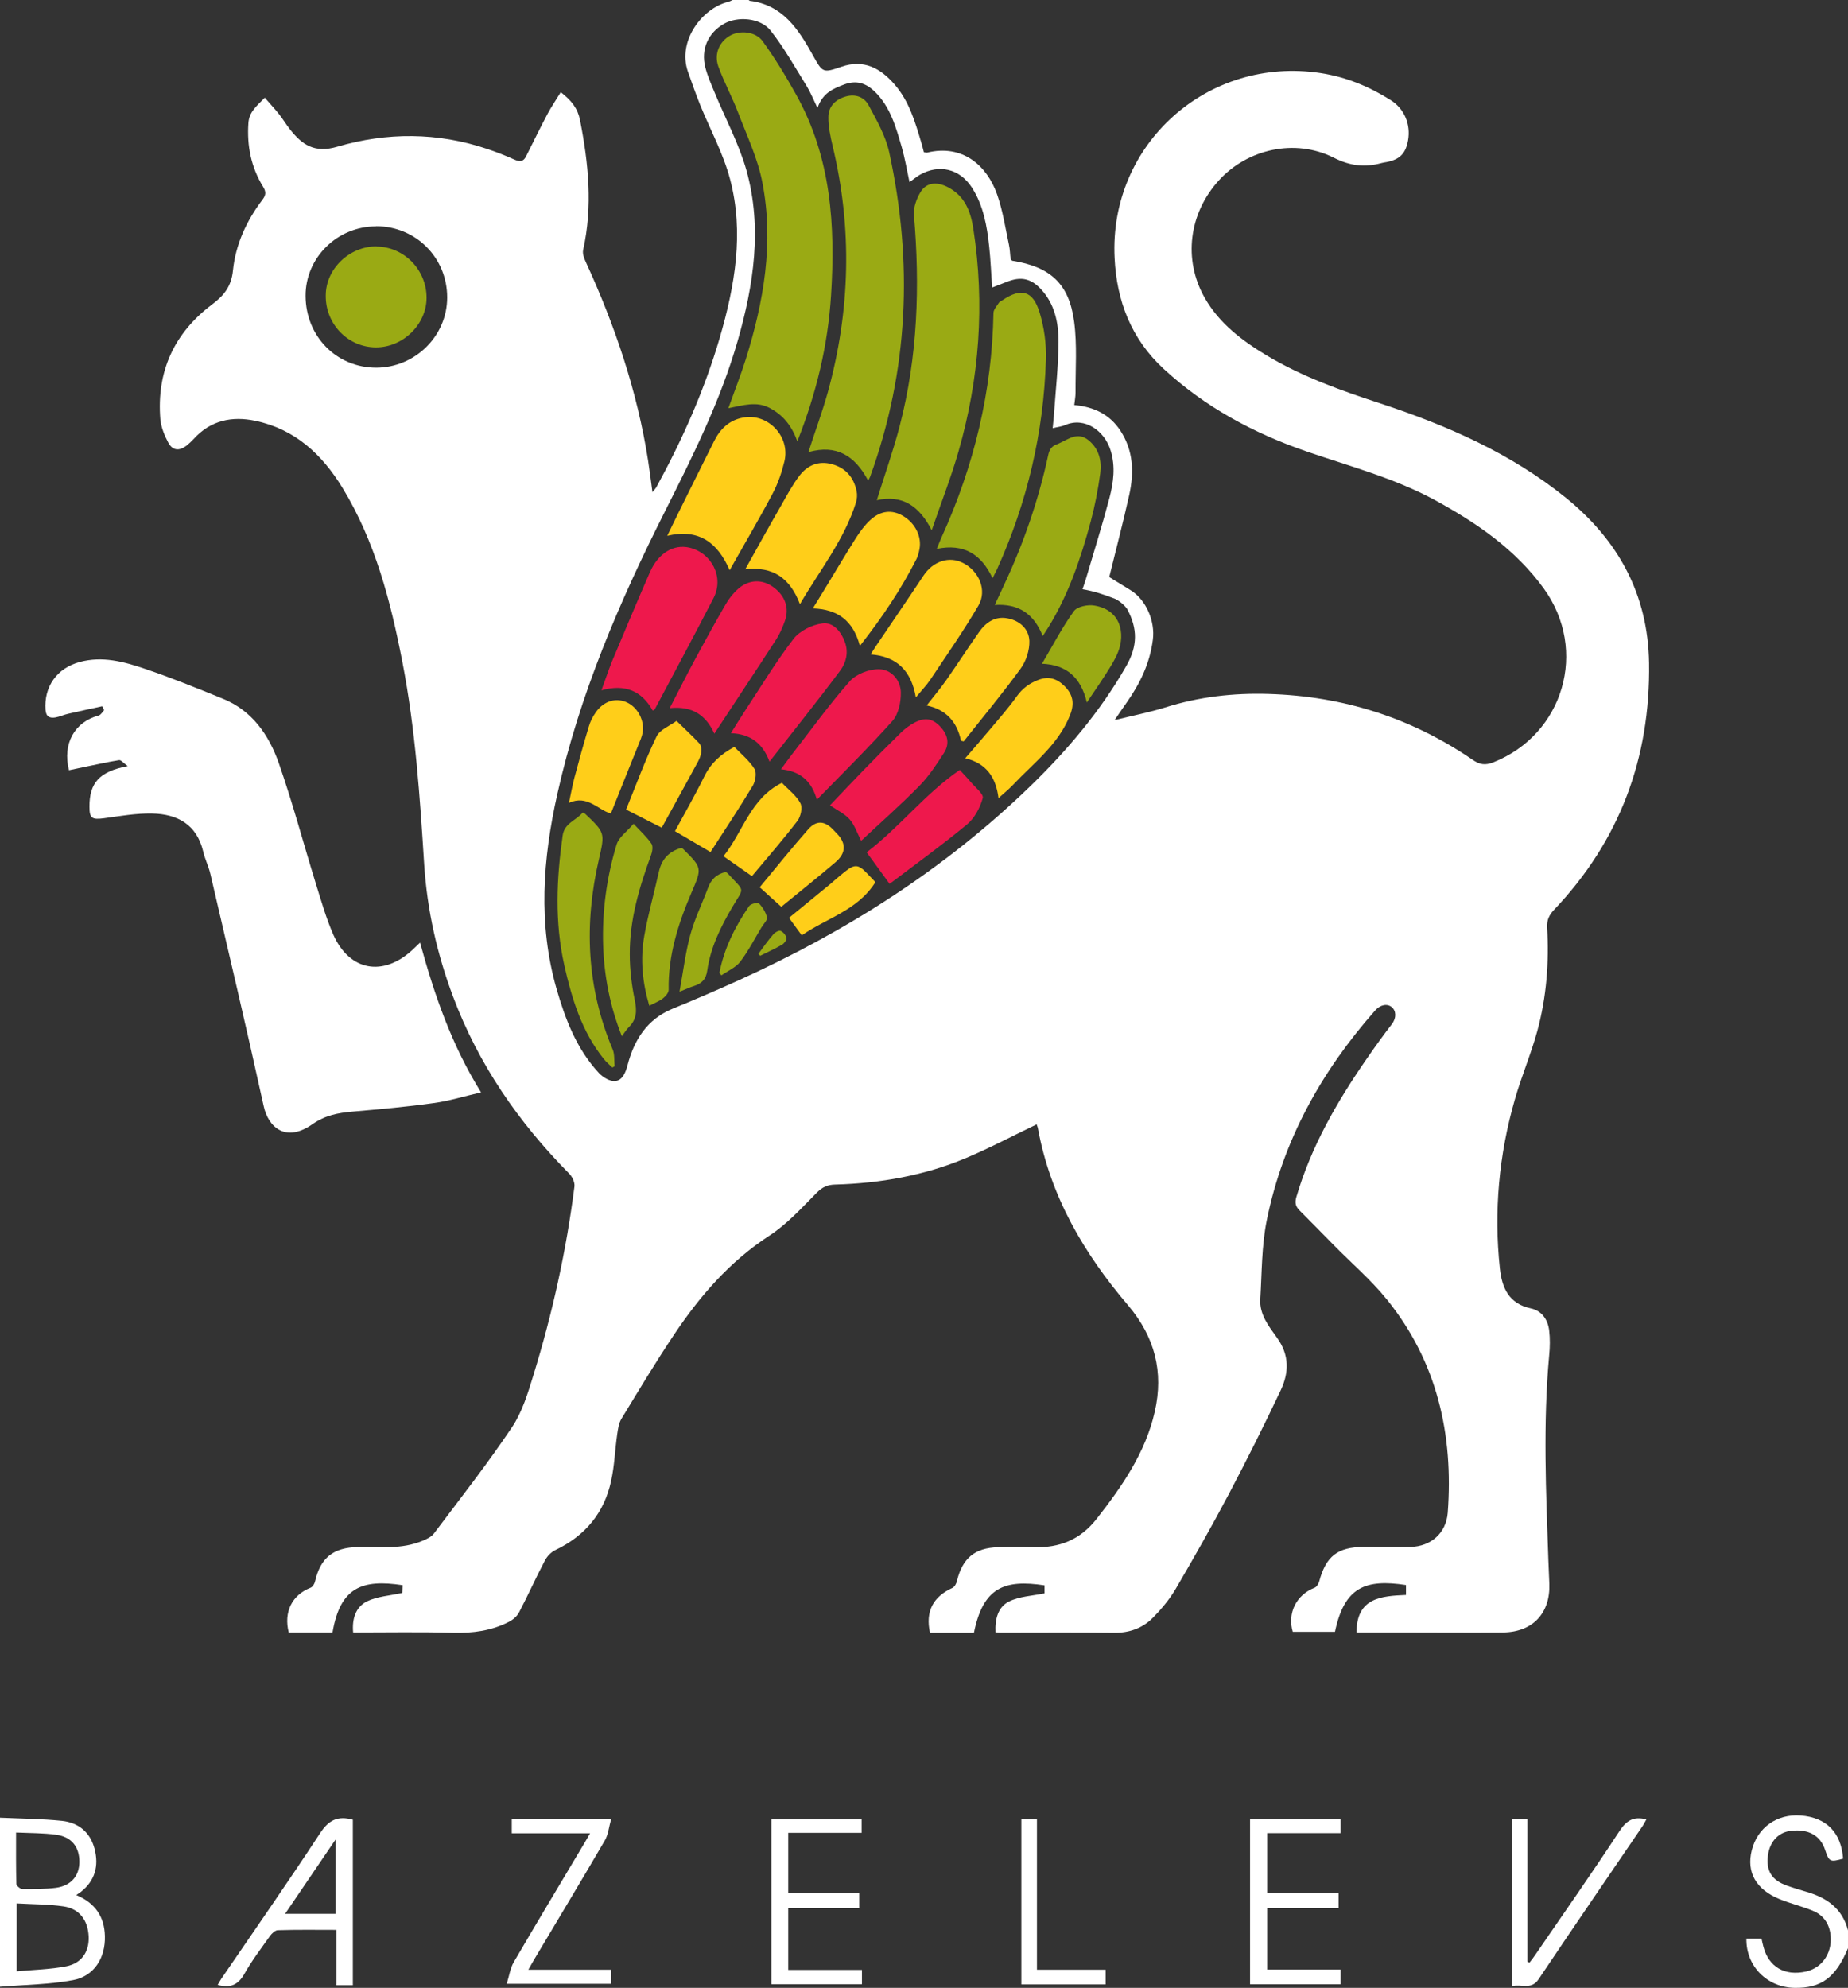<?xml version="1.0" encoding="UTF-8"?> <svg xmlns="http://www.w3.org/2000/svg" id="_Слой_2" data-name="Слой 2" viewBox="0 0 117.32 126.18"><rect x="0" y="0" width="117.32" height="126.18" fill="#333333" stroke="none"/><defs><style> .cls-1 { fill: #ffce19; } .cls-1, .cls-2, .cls-3, .cls-4 { stroke-width: 0px; } .cls-2 { fill: #9aaa14; } .cls-3 { fill: #fff; } .cls-4 { fill: #ee184c; } </style></defs><g id="_Слой_1-2" data-name="Слой 1"><g id="hYJicx.tif"><g><path class="cls-3" d="M47.54,0s.03.04.04.05c2.11.25,3.11,1.81,4.02,3.45.62,1.11.63,1.15,1.81.74,1.44-.5,2.5.1,3.39,1.13.92,1.06,1.3,2.38,1.69,3.69.06.2.11.4.16.6.08.01.15.04.2.03,2.28-.56,3.82.85,4.45,2.65.36,1.02.52,2.11.75,3.18.07.31.07.63.11.92.04.05.07.1.1.11,2.41.38,3.61,1.45,3.93,3.86.2,1.48.08,3.01.09,4.52,0,.25-.05.49-.08.78,1.24.11,2.25.59,2.93,1.63.83,1.27.87,2.66.56,4.07-.38,1.72-.83,3.42-1.27,5.22.39.24.87.53,1.35.83,1,.61,1.57,1.99,1.42,3.14-.19,1.51-.82,2.8-1.68,4.02-.22.31-.43.62-.75,1.09,1.17-.29,2.2-.49,3.2-.8,2.15-.68,4.34-.93,6.59-.86,4.72.14,9.05,1.51,12.94,4.18.45.31.8.36,1.31.16,4.47-1.77,6.04-7.11,3.21-11.03-1.81-2.5-4.28-4.18-6.94-5.63-2.57-1.39-5.38-2.13-8.11-3.07-3.37-1.16-6.46-2.82-9.1-5.26-2.05-1.9-2.97-4.31-3.1-7.02-.36-7.24,5.92-12.84,13.09-11.74,1.61.25,3.07.85,4.43,1.71.88.55,1.29,1.55,1.11,2.56-.15.84-.53,1.22-1.37,1.38-.1.02-.21.03-.31.06-1.06.29-1.99.19-3.04-.34-2.46-1.24-5.47-.55-7.28,1.43-1.91,2.09-2.3,5.03-.9,7.48.92,1.61,2.37,2.71,3.94,3.65,2.27,1.36,4.74,2.23,7.24,3.05,4.21,1.39,8.24,3.15,11.73,5.97,3.33,2.7,5.22,6.12,5.29,10.49.09,6.05-1.87,11.29-6.04,15.68-.31.33-.45.64-.43,1.11.13,2.22-.04,4.42-.62,6.56-.4,1.47-1.01,2.89-1.43,4.36-1.01,3.51-1.34,7.1-.95,10.73.13,1.21.56,2.23,1.96,2.53.71.15,1.09.72,1.17,1.41.06.52.05,1.05,0,1.57-.4,4.35-.2,8.7-.05,13.05.02.48.04.97.06,1.45.07,1.87-1.06,3.07-2.94,3.09-2.02.02-4.04,0-6.06,0-1.07,0-2.14,0-3.24,0,0-2.22,1.59-2.31,3.14-2.38v-.63c-2.56-.39-3.91.11-4.51,2.97-.89,0-1.79,0-2.68,0-.35-1.2.23-2.35,1.39-2.8.13-.05.25-.25.29-.4.43-1.6,1.16-2.18,2.84-2.19.99,0,1.98.02,2.96,0,1.3-.03,2.26-.88,2.36-2.17.37-4.98-.68-9.59-3.86-13.53-1.01-1.25-2.26-2.32-3.39-3.47-.72-.73-1.44-1.47-2.17-2.2-.25-.25-.29-.49-.19-.84.94-3.21,2.58-6.05,4.47-8.78.51-.74,1.04-1.48,1.59-2.19.3-.39.28-.84,0-1.08-.28-.24-.72-.17-1.05.2-3.42,3.87-5.86,8.25-6.89,13.33-.33,1.63-.31,3.34-.41,5.01-.06.97.55,1.73,1.06,2.44.8,1.11.76,2.22.24,3.33-1.06,2.24-2.17,4.46-3.32,6.64-1.07,2.02-2.2,4.01-3.36,5.99-.39.66-.9,1.27-1.44,1.82-.66.66-1.49.96-2.45.95-2.4-.03-4.79-.01-7.19-.01-.1,0-.2-.01-.35-.02-.04-.83.15-1.61.87-1.96.65-.32,1.44-.35,2.24-.51,0-.12,0-.31,0-.51-2.56-.39-3.9.14-4.48,3.01h-2.79c-.3-1.36.2-2.29,1.43-2.85.13-.06.24-.27.28-.43.35-1.45,1.13-2.11,2.61-2.15.76-.02,1.51-.02,2.27,0,1.62.04,2.93-.45,3.99-1.8,1.62-2.07,3.1-4.2,3.69-6.8.58-2.53,0-4.75-1.69-6.75-2.79-3.27-4.93-6.9-5.72-11.2-.02-.12-.07-.23-.09-.29-1.5.72-2.97,1.5-4.49,2.14-2.64,1.11-5.43,1.6-8.29,1.68-.5.01-.82.16-1.18.52-.96.97-1.9,2.01-3.03,2.74-2.51,1.64-4.4,3.83-6.03,6.27-1.17,1.75-2.25,3.55-3.34,5.34-.17.28-.22.66-.27,1-.14.98-.17,1.97-.38,2.93-.44,2.04-1.64,3.49-3.54,4.4-.28.13-.54.41-.68.69-.57,1.08-1.06,2.19-1.63,3.27-.13.25-.39.47-.65.6-1.11.57-2.29.72-3.53.69-2.1-.06-4.2-.02-6.35-.02-.08-.86.16-1.61.87-1.97.65-.32,1.44-.36,2.25-.54,0-.1.01-.3.02-.49-2.56-.39-3.96.12-4.45,3h-2.78c-.33-1.3.21-2.38,1.39-2.84.13-.05.25-.25.28-.4.35-1.5,1.15-2.15,2.72-2.18,1.38-.02,2.78.16,4.11-.4.26-.11.55-.24.71-.45,1.68-2.23,3.41-4.44,4.96-6.75.65-.97,1.01-2.16,1.36-3.3,1.21-3.92,2.09-7.91,2.61-11.99.03-.27-.15-.64-.36-.84-3.2-3.24-5.73-6.91-7.34-11.19-1.02-2.71-1.65-5.5-1.84-8.4-.27-4.3-.56-8.6-1.38-12.84-.75-3.87-1.73-7.67-3.81-11.08-1.3-2.12-3.01-3.72-5.53-4.25-1.49-.31-2.84-.03-3.91,1.15-.14.15-.3.3-.46.43-.47.35-.88.32-1.16-.2-.24-.45-.45-.97-.5-1.47-.25-3.03.87-5.48,3.29-7.3.76-.57,1.22-1.15,1.32-2.16.17-1.65.86-3.15,1.87-4.48.23-.3.24-.51.04-.83-.76-1.24-1.03-2.59-.93-4.04.05-.73.54-1.09,1.04-1.61.31.36.62.69.9,1.04.25.31.45.66.7.97.77.98,1.56,1.53,3.01,1.1,3.14-.92,6.35-.92,9.5.14.6.2,1.18.43,1.76.69.34.15.56.11.72-.22.45-.9.89-1.8,1.36-2.69.25-.47.55-.9.84-1.38.68.53,1.07,1.02,1.22,1.76.54,2.75.82,5.48.2,8.26-.05.23.06.53.17.76,1.85,4.03,3.26,8.19,3.95,12.58.1.64.18,1.28.28,2.03.13-.16.19-.22.24-.3,1.66-3.03,3.06-6.18,4.03-9.49.96-3.29,1.56-6.67.66-10.07-.43-1.63-1.26-3.15-1.9-4.72-.28-.7-.53-1.41-.78-2.12-.67-1.94.9-4.01,2.55-4.42.1-.02.19-.08.29-.12.34,0,.67,0,1.01,0ZM51.9,6.86c-.28-.58-.45-1.01-.69-1.4-.74-1.19-1.43-2.43-2.29-3.52-.65-.82-2.1-.92-2.96-.43-1.01.58-1.48,1.62-1.18,2.78.14.54.37,1.06.59,1.59.68,1.65,1.54,3.24,2.02,4.94,1.01,3.63.46,7.27-.56,10.82-1.09,3.79-2.84,7.3-4.61,10.81-2.9,5.75-5.43,11.64-6.84,17.96-.92,4.11-1.23,8.23-.05,12.35.56,1.95,1.28,3.83,2.69,5.35.25.27.71.55,1.04.51.45-.05.65-.51.78-1.01.42-1.6,1.23-2.91,2.86-3.58,1.4-.57,2.79-1.17,4.16-1.79,6.83-3.09,13.08-7.05,18.49-12.28,2.38-2.3,4.51-4.81,6.16-7.7.72-1.26.71-2.36.06-3.58-.07-.13-.37-.47-.78-.67-.76-.29-1.29-.47-2.07-.61.04-.12.13-.35.2-.59.51-1.73,1.05-3.45,1.51-5.19.26-.99.4-2.02.07-3.05-.38-1.21-1.62-2.13-2.88-1.59-.22.1-.48.12-.79.2.03-.28.05-.51.07-.73.11-1.59.29-3.18.3-4.77,0-1.2-.24-2.39-1.12-3.33-.64-.69-1.29-.81-2.16-.46-.3.12-.61.23-.93.36-.07-.91-.1-1.75-.19-2.59-.14-1.32-.37-2.63-1.11-3.77-.77-1.18-2.08-1.49-3.3-.79-.22.13-.42.3-.65.46-.17-.78-.29-1.51-.49-2.21-.37-1.27-.72-2.56-1.71-3.53-.55-.53-1.15-.75-1.94-.46-.71.27-1.36.53-1.7,1.48ZM23.87,14.37c-2.47,0-4.48,2-4.47,4.41.01,2.57,1.96,4.55,4.47,4.56,2.48,0,4.52-2.01,4.52-4.46,0-2.53-2-4.52-4.51-4.52Z"></path><path class="cls-3" d="M117.32,123.66c-.77,1.86-1.7,2.55-3.39,2.52-1.75-.03-3.09-1.38-3.06-3.12h.96c.04.16.07.34.12.51.34,1.29,1.36,1.88,2.72,1.57,1.08-.25,1.72-1.29,1.52-2.47-.12-.68-.51-1.15-1.14-1.4-.68-.27-1.4-.45-2.07-.72-1.5-.61-2.12-1.71-1.77-3.1.36-1.44,1.59-2.32,3.1-2.21,1.64.12,2.58,1.08,2.7,2.74-.83.23-.89.2-1.14-.55-.3-.92-1.05-1.34-2.15-1.22-.8.08-1.36.67-1.48,1.55-.13.99.23,1.58,1.2,1.93.39.14.8.26,1.2.38,1.3.37,2.32,1.05,2.68,2.46v1.14Z"></path><path class="cls-3" d="M26.67,59.84c.91,3.32,2,6.49,3.87,9.5-1.06.24-2.03.55-3.03.68-1.7.24-3.42.39-5.13.54-.91.08-1.73.23-2.53.79-1.71,1.21-2.82.2-3.11-1.14-1.08-4.92-2.24-9.82-3.38-14.72-.11-.49-.35-.95-.46-1.44-.41-1.72-1.64-2.38-3.24-2.41-1.02-.02-2.04.16-3.06.3-.76.1-.92,0-.92-.72-.01-1.52.62-2.25,2.43-2.59-.27-.2-.43-.4-.55-.38-.7.11-1.39.27-2.09.41-.36.08-.73.15-1.09.23-.43-1.68.36-3.07,1.88-3.47.14-.04.24-.22.35-.34-.04-.08-.08-.17-.12-.25-.72.16-1.45.31-2.17.48-.27.06-.52.18-.79.23-.35.06-.6-.02-.64-.47-.11-1.49.73-2.66,2.17-3.05,1.44-.39,2.81-.02,4.13.43,1.67.56,3.3,1.23,4.93,1.89,1.88.75,2.95,2.31,3.58,4.1.87,2.49,1.55,5.05,2.33,7.58.35,1.12.67,2.26,1.14,3.33,1.03,2.29,3.15,2.66,5.01.95.14-.13.27-.26.47-.45Z"></path><path class="cls-3" d="M0,115.38c1.35.06,2.65.07,3.93.2,1.04.11,1.79.71,2.07,1.76.29,1.09.04,2.04-.88,2.76-.07.05-.14.1-.28.19,1.22.51,1.79,1.39,1.82,2.6.04,1.39-.68,2.55-2.03,2.8-1.51.28-3.07.29-4.64.42v-10.73ZM1.06,125.13c1.09-.1,2.14-.12,3.16-.32.98-.2,1.45-.94,1.41-1.89-.05-1.04-.59-1.76-1.59-1.91-.97-.14-1.95-.13-2.98-.19v4.3ZM1.02,116.32c0,1.17-.01,2.22.02,3.26,0,.12.25.33.38.33.71,0,1.43.01,2.13-.08.96-.13,1.49-.76,1.49-1.65,0-.95-.5-1.59-1.48-1.72-.8-.11-1.62-.1-2.54-.14Z"></path><path class="cls-3" d="M22.4,115.51v10.5h-1.04v-3.51c-1.29,0-2.5-.02-3.72.02-.17,0-.39.21-.51.38-.56.79-1.15,1.56-1.62,2.4-.4.7-.9.91-1.69.69.11-.18.2-.36.32-.52,2.07-3.03,4.18-6.05,6.19-9.12.54-.82,1.11-1.11,2.08-.84ZM21.3,121.48v-4.71c-1.11,1.64-2.13,3.14-3.2,4.71h3.2Z"></path><path class="cls-3" d="M80.45,120.18h4.53v.94h-4.53v3.9h4.66v.93h-5.75v-10.47h5.75v.88h-4.66v3.82Z"></path><path class="cls-3" d="M54.72,125.04v.91h-5.75v-10.46h5.73v.85h-4.66v3.83h4.51v.95h-4.51v3.92h4.67Z"></path><path class="cls-3" d="M96.01,115.46h.96v9.06s.09.04.13.06c.13-.17.26-.33.37-.5,1.79-2.61,3.61-5.21,5.35-7.86.43-.65.88-.95,1.7-.73-.09.15-.16.31-.26.45-2.2,3.23-4.41,6.45-6.58,9.69-.47.7-1.08.29-1.68.44v-10.62Z"></path><path class="cls-3" d="M32.17,125.92c.16-.51.22-.99.45-1.38,1.47-2.52,2.98-5.02,4.47-7.53.11-.18.21-.36.37-.64h-4.97v-.91h6.31c-.14.49-.18.98-.4,1.36-1.48,2.54-3,5.06-4.5,7.58-.11.18-.2.36-.36.63h5.27v.89h-6.64Z"></path><path class="cls-3" d="M70.19,125.96h-5.35v-10.49h.99v9.56h4.36v.92Z"></path><path class="cls-2" d="M50.62,28.01c-.37-1-.9-1.65-1.73-2.1-.86-.47-1.71-.18-2.65,0,.39-1.09.78-2.08,1.1-3.09,1.15-3.67,1.8-7.41,1.06-11.23-.29-1.52-.98-2.97-1.54-4.44-.38-1-.9-1.94-1.26-2.94-.28-.8.08-1.57.75-1.95.62-.35,1.62-.27,2.07.36.78,1.08,1.48,2.23,2.13,3.4,2.22,3.98,2.49,8.3,2.21,12.72-.2,3.17-.93,6.22-2.14,9.27Z"></path><path class="cls-2" d="M55.11,30.5c-.83-1.57-2.01-2.31-3.79-1.8.43-1.33.88-2.54,1.23-3.79,1.43-5.18,1.57-10.4.31-15.64-.14-.6-.28-1.23-.27-1.84,0-.67.44-1.11,1.09-1.3.64-.19,1.19.04,1.47.56.51.95,1.07,1.93,1.3,2.97,1.52,6.97,1.24,13.85-1.21,20.6-.02.06-.06.11-.13.25Z"></path><path class="cls-2" d="M55.66,31.76c.5-1.61,1.05-3.15,1.46-4.73,1.14-4.4,1.29-8.87.9-13.39-.04-.47.17-1.03.42-1.45.4-.65,1.09-.65,1.75-.3,1.08.57,1.43,1.54,1.6,2.62.74,4.79.39,9.51-.94,14.15-.47,1.64-1.1,3.24-1.7,5-.79-1.54-1.85-2.27-3.49-1.91Z"></path><path class="cls-2" d="M63.01,36.7c-.7-1.5-1.8-2.22-3.54-1.86.13-.32.22-.55.32-.77,2.05-4.51,3.19-9.23,3.28-14.2,0-.22.21-.44.35-.66.04-.07.13-.1.2-.14,1.2-.82,1.95-.64,2.38.77.29.95.43,1.98.4,2.97-.14,4.65-1.19,9.1-3.11,13.34-.08.17-.17.33-.27.54Z"></path><path class="cls-2" d="M66.2,40.38c-.57-1.44-1.55-2.07-3.05-1.98.23-.48.43-.92.63-1.35,1.22-2.61,2.15-5.32,2.76-8.14.08-.38.23-.61.59-.72.04-.01.08-.04.11-.05.6-.27,1.18-.75,1.86-.2.67.54.85,1.31.75,2.1-.14,1.04-.34,2.07-.61,3.08-.63,2.33-1.4,4.61-2.68,6.69-.1.16-.2.31-.36.56Z"></path><path class="cls-4" d="M41.44,45.11c-.7-1.26-1.76-1.71-3.26-1.29.25-.67.44-1.26.67-1.83.79-1.89,1.59-3.79,2.41-5.67.53-1.21,1.5-1.79,2.5-1.56,1.43.33,2.22,1.89,1.54,3.2-1.22,2.37-2.48,4.71-3.73,7.06-.02.03-.07.05-.14.09Z"></path><path class="cls-1" d="M46.32,36.19c-.77-1.76-1.95-2.65-3.96-2.18.27-.55.48-1,.7-1.44.75-1.52,1.51-3.04,2.27-4.56.38-.77.96-1.34,1.83-1.5,1.58-.31,3.02,1.19,2.64,2.77-.17.7-.41,1.41-.75,2.05-.85,1.61-1.78,3.18-2.73,4.87Z"></path><path class="cls-4" d="M42.51,44.96c.59-1.13,1.11-2.18,1.67-3.21.62-1.15,1.25-2.29,1.9-3.41.21-.36.48-.7.79-.97.68-.59,1.51-.61,2.2-.12.78.56,1.06,1.35.75,2.19-.14.39-.31.78-.53,1.13-1.29,1.99-2.6,3.96-3.94,6-.54-1.19-1.41-1.77-2.84-1.62Z"></path><path class="cls-1" d="M50.78,38.34c-.62-1.62-1.68-2.41-3.47-2.2.79-1.42,1.53-2.75,2.29-4.07.36-.64.71-1.29,1.15-1.87.5-.66,1.2-.97,2.06-.74.88.24,1.39.84,1.57,1.71.05.23.03.5-.04.73-.74,2.36-2.28,4.27-3.55,6.44Z"></path><path class="cls-1" d="M58.14,44.26c-.29-1.68-1.19-2.59-2.87-2.72.13-.2.22-.35.32-.5,1.01-1.5,2.03-2.98,3.03-4.49.61-.93,1.65-1.28,2.55-.8,1,.53,1.5,1.73.95,2.68-.94,1.61-2.01,3.14-3.05,4.7-.24.36-.55.68-.93,1.14Z"></path><path class="cls-1" d="M54.59,41c-.43-1.62-1.42-2.33-2.99-2.38.32-.51.6-.97.88-1.43.62-1.02,1.23-2.05,1.87-3.06.26-.4.55-.8.9-1.12.66-.61,1.39-.67,2.08-.26.78.46,1.2,1.32,1.04,2.12-.04.2-.09.42-.18.6-.98,1.93-2.18,3.72-3.6,5.53Z"></path><path class="cls-4" d="M51.86,50.77c-.32-1.15-1.02-1.82-2.28-1.94.28-.38.5-.69.74-1,1.2-1.54,2.34-3.13,3.63-4.59.41-.46,1.23-.77,1.86-.76.77.01,1.37.69,1.38,1.48.01.6-.15,1.37-.53,1.8-1.52,1.7-3.15,3.31-4.8,5Z"></path><path class="cls-4" d="M48.85,48.34c-.42-1.13-1.18-1.75-2.45-1.8.3-.48.57-.92.85-1.35,1.03-1.56,1.99-3.16,3.13-4.64.39-.51,1.19-.9,1.84-.98.68-.09,1.19.53,1.43,1.22.23.66.05,1.3-.32,1.79-1.44,1.93-2.95,3.81-4.48,5.77Z"></path><path class="cls-2" d="M36.99,51.58c.11.05.13.06.15.07,1.27,1.21,1.27,1.21.88,2.9-.95,4.1-.78,8.13.87,12.05.14.32.09.72.13,1.08-.05.03-.1.06-.15.08-.18-.18-.38-.34-.53-.53-1.41-1.75-2.04-3.84-2.52-5.98-.61-2.73-.49-5.47-.1-8.21.11-.8.86-.96,1.27-1.46Z"></path><path class="cls-4" d="M52.69,51.12c.68-.71,1.38-1.46,2.09-2.19.81-.83,1.62-1.65,2.44-2.45.24-.23.51-.43.8-.59.68-.37,1.15-.3,1.64.2.51.52.65,1.11.27,1.7-.47.73-.96,1.48-1.56,2.09-1.19,1.21-2.46,2.33-3.7,3.49-.26-.51-.42-1.01-.73-1.36-.32-.36-.79-.58-1.25-.89Z"></path><path class="cls-1" d="M63.39,50.66c-.17-1.35-.79-2.21-2.11-2.53.54-.63,1.06-1.22,1.57-1.83.58-.69,1.18-1.37,1.7-2.1.36-.5.79-.82,1.36-1.04.67-.26,1.19-.08,1.66.38.57.56.64,1.14.37,1.83-.73,1.88-2.31,3.05-3.63,4.45-.27.28-.57.53-.93.85Z"></path><path class="cls-1" d="M61.01,47.02c-.25-1.18-.92-1.97-2.18-2.24.44-.57.86-1.06,1.23-1.59.71-1.01,1.38-2.05,2.09-3.06.43-.62,1.02-1.03,1.81-.88.78.14,1.36.68,1.39,1.43.02.59-.21,1.3-.57,1.78-1.14,1.57-2.39,3.07-3.6,4.6-.06-.01-.12-.03-.18-.04Z"></path><path class="cls-2" d="M39.48,65.78c-.76-1.92-1.12-3.8-1.19-5.75-.07-2.19.22-4.33.85-6.41.14-.48.67-.84,1.08-1.33.46.49.85.84,1.14,1.27.11.17.05.52-.04.75-.74,2.02-1.35,4.08-1.34,6.25,0,.98.12,1.97.32,2.93.14.68.12,1.22-.38,1.71-.15.15-.26.33-.45.58Z"></path><path class="cls-4" d="M56.48,56.11c-.52-.72-.96-1.32-1.46-2.01,2.1-1.6,3.71-3.72,5.91-5.23.29.32.5.53.68.75.29.35.85.78.78,1.04-.17.61-.52,1.28-1.01,1.68-1.57,1.3-3.22,2.49-4.91,3.77Z"></path><path class="cls-1" d="M38.77,51.64c-.85-.26-1.48-1.2-2.65-.68.13-.61.22-1.1.34-1.57.29-1.09.59-2.18.92-3.27.09-.32.25-.63.44-.9.51-.74,1.32-.97,2.03-.61.74.38,1.14,1.31.9,2.09-.02.06-.04.12-.06.18-.63,1.57-1.27,3.14-1.91,4.76Z"></path><path class="cls-2" d="M43.26,53.81s.08.05.11.08c1.22,1.21,1.2,1.21.52,2.79-.84,1.96-1.48,3.98-1.44,6.15,0,.18-.19.41-.36.54-.24.19-.55.3-.87.47-.44-1.47-.58-2.95-.32-4.43.24-1.36.62-2.69.92-4.04.17-.79.6-1.31,1.43-1.55Z"></path><path class="cls-1" d="M39.75,51.38c.6-1.47,1.19-3.09,1.93-4.63.21-.44.85-.68,1.27-.99.53.52,1.01.96,1.45,1.43.11.12.14.37.12.55-.02.2-.11.41-.2.59-.76,1.4-1.53,2.79-2.31,4.21-.68-.35-1.41-.72-2.26-1.15Z"></path><path class="cls-1" d="M45.1,54.08c-.71-.42-1.43-.84-2.25-1.32.59-1.09,1.27-2.27,1.87-3.49.41-.83,1.04-1.4,1.9-1.86.43.45.95.87,1.28,1.4.15.25.06.79-.12,1.08-.85,1.42-1.77,2.79-2.67,4.19Z"></path><path class="cls-2" d="M69,44.6c-.38-1.62-1.3-2.4-2.85-2.47.68-1.14,1.27-2.29,2.02-3.33.21-.3.9-.44,1.32-.36,1.66.28,1.96,1.77,1.49,2.95-.19.48-.48.93-.76,1.37-.37.58-.76,1.15-1.23,1.84Z"></path><path class="cls-1" d="M47.73,55.61c-.57-.4-1.15-.8-1.8-1.26,1.25-1.56,1.71-3.67,3.71-4.66.41.43.91.8,1.17,1.29.15.27.03.84-.18,1.12-.92,1.2-1.91,2.34-2.9,3.52Z"></path><path class="cls-1" d="M49.6,57.56c-.46-.42-.88-.79-1.37-1.24,1.04-1.25,2.03-2.49,3.08-3.68.51-.58,1.04-.54,1.56,0,.09.09.17.18.26.27.6.62.59,1.24-.09,1.82-1.11.95-2.26,1.86-3.44,2.83Z"></path><path class="cls-2" d="M43.14,62.94c.24-1.32.38-2.48.68-3.59.28-1.03.76-2,1.13-3,.2-.54.55-.87,1.12-1,.05.03.11.06.15.11,1.09,1.2,1.04.81.27,2.12-.74,1.26-1.38,2.56-1.59,4.02-.08.58-.36.83-.85.99-.23.07-.46.18-.91.36Z"></path><path class="cls-1" d="M55.57,56c-1.11,1.78-3.08,2.27-4.67,3.37-.28-.38-.52-.72-.81-1.11.88-.72,1.74-1.42,2.59-2.12.32-.27.63-.55.96-.81.62-.49.85-.47,1.4.1.17.18.34.36.54.57Z"></path><path class="cls-2" d="M45.67,61.76c.3-1.56,1-2.95,1.89-4.25.1-.14.55-.25.62-.17.23.24.44.57.51.89.04.18-.22.42-.35.64-.44.73-.83,1.5-1.35,2.18-.29.37-.79.58-1.19.86-.04-.05-.09-.1-.13-.15Z"></path><path class="cls-2" d="M48.15,60.54c.31-.42.61-.85.95-1.24.1-.12.35-.26.46-.21.17.07.34.28.37.46.02.12-.15.34-.29.42-.45.26-.92.47-1.38.7-.04-.04-.07-.08-.11-.12Z"></path><path class="cls-2" d="M23.91,15.65c1.75.02,3.17,1.48,3.17,3.25,0,1.69-1.49,3.15-3.21,3.15-1.77,0-3.21-1.47-3.19-3.29,0-1.69,1.5-3.13,3.23-3.12Z"></path></g></g></g></svg> 